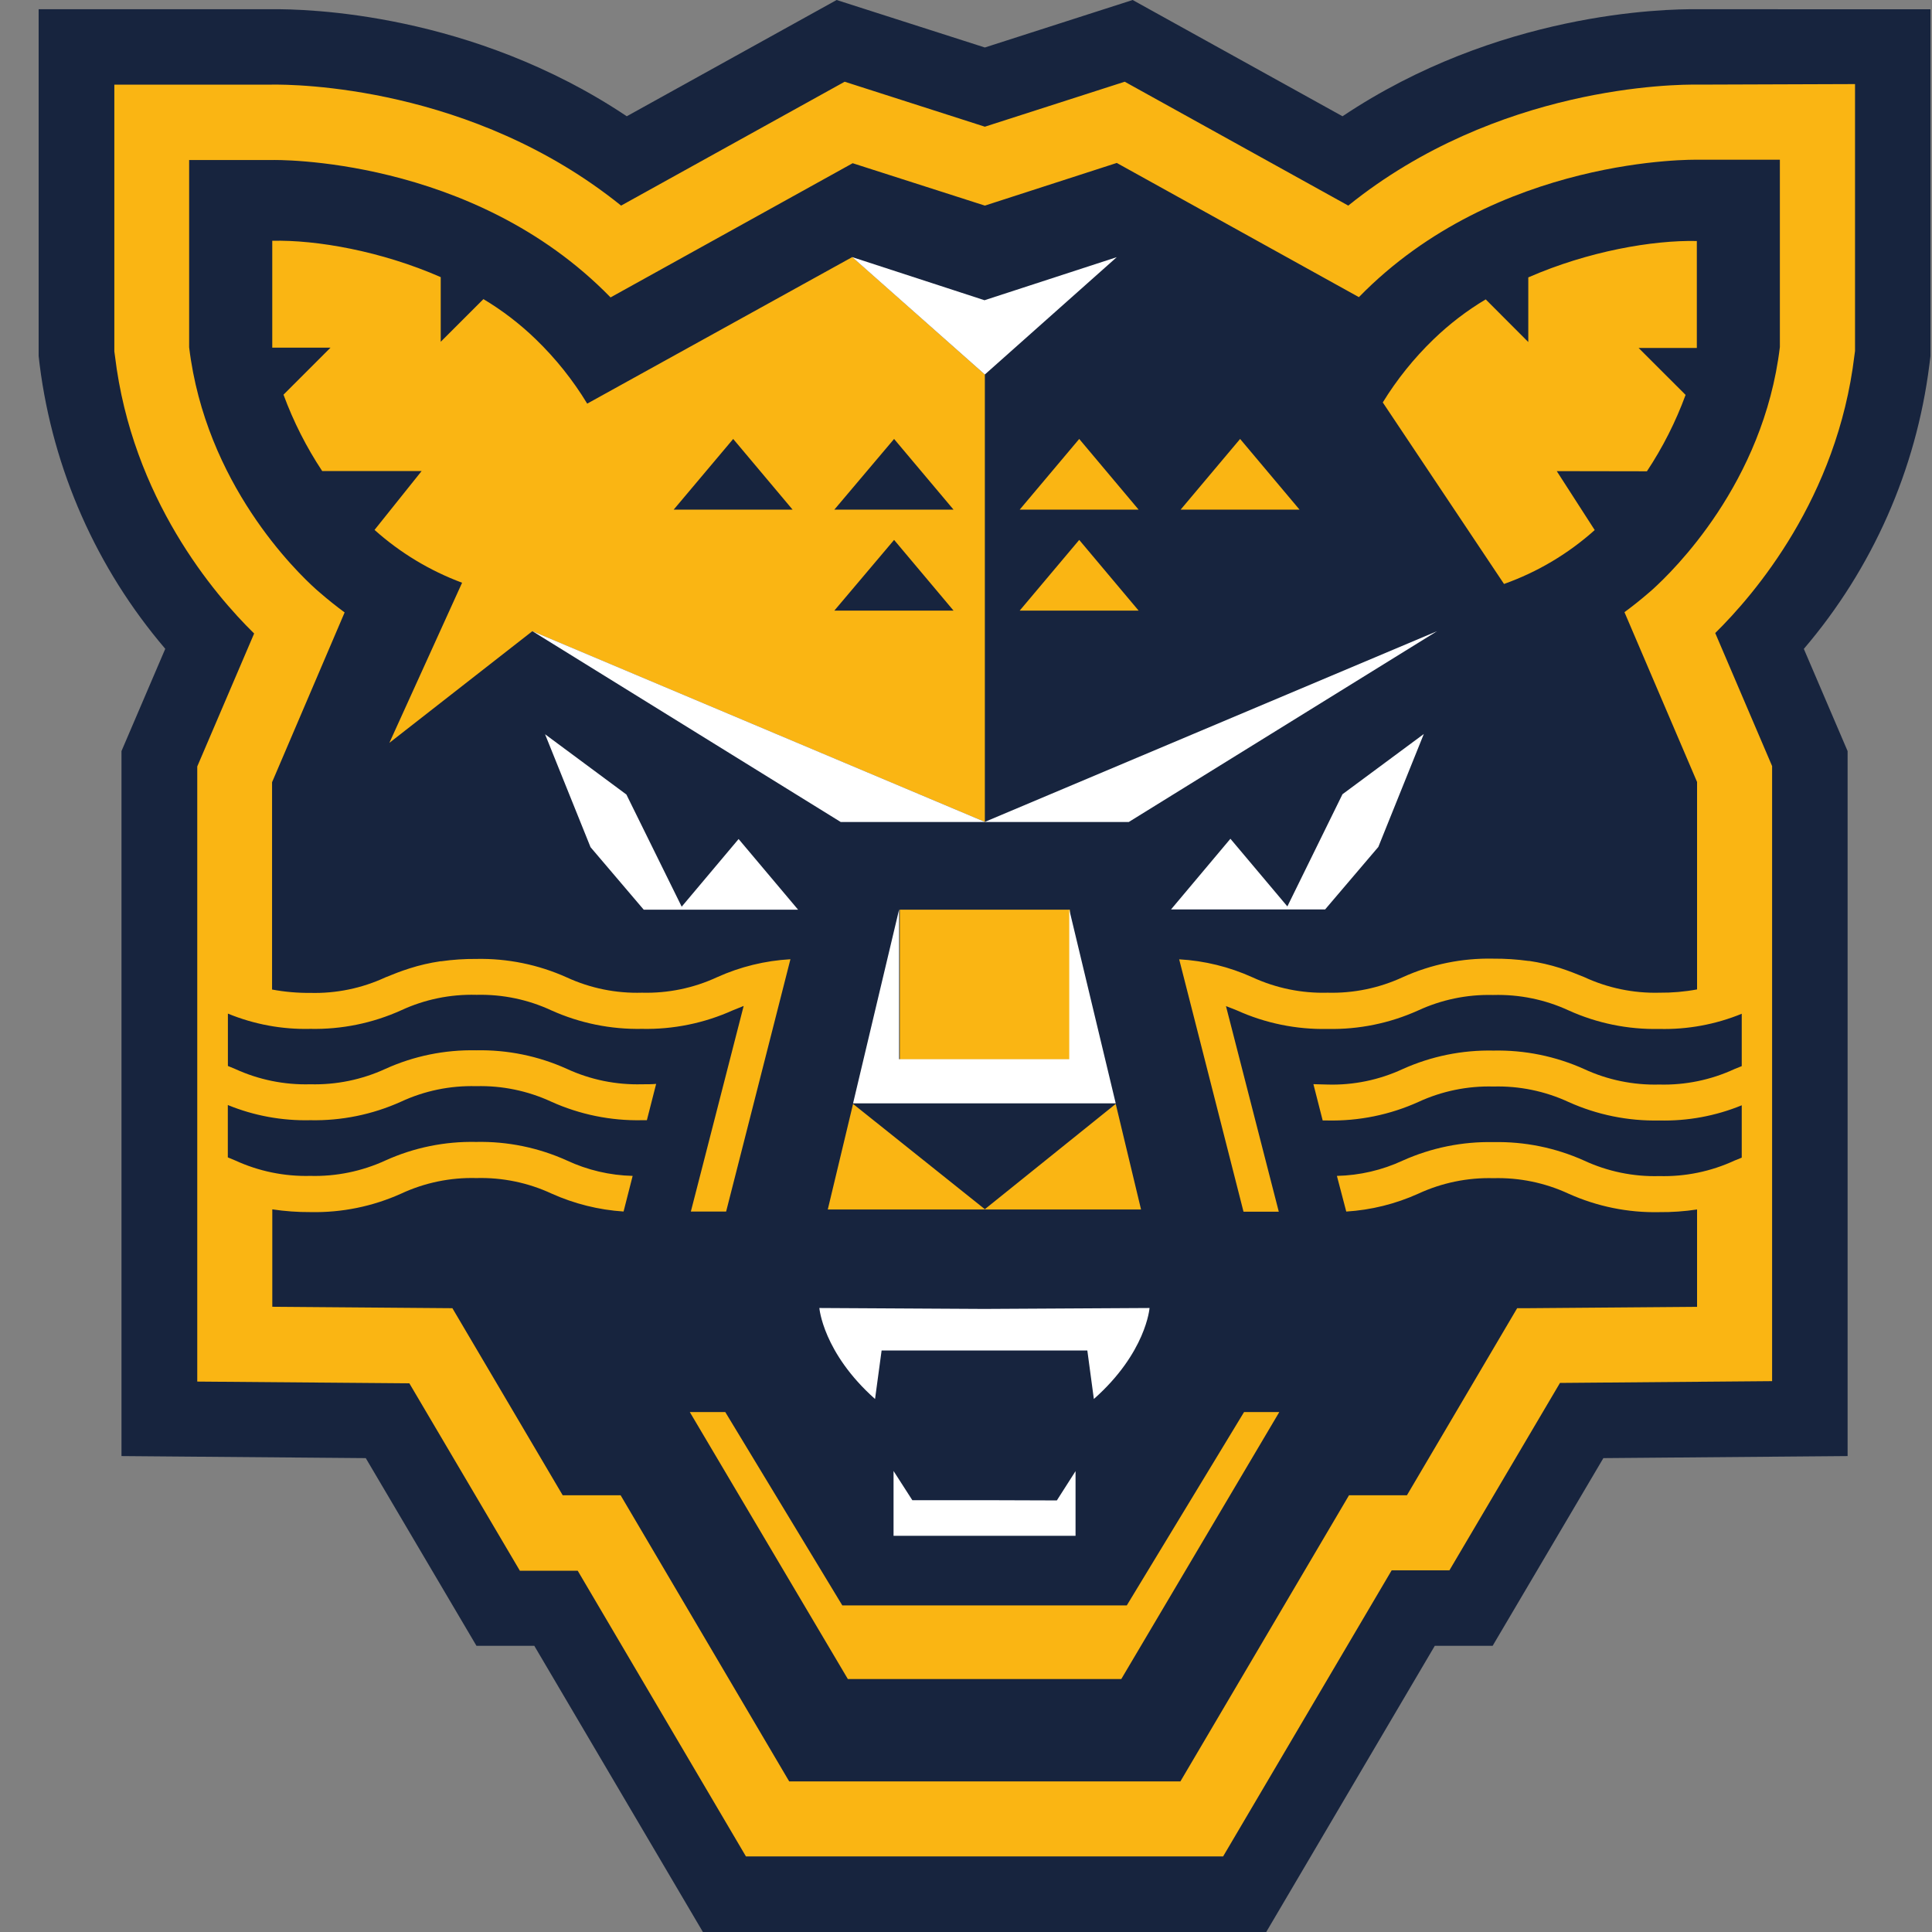 <?xml version="1.0" encoding="UTF-8"?>
<svg xmlns="http://www.w3.org/2000/svg" width="50" height="50" viewBox="0 0 50 50" fill="none">
  <rect x="0" y="0" width="50" height="50" fill="#808080" stroke="none"/>
  <path d="M43.947 0.239C43.029 0.227 38.754 0.327 34.744 3.009L29.313 0L25.488 1.229L21.652 0L16.221 3.009C12.213 0.329 7.938 0.227 7.019 0.239H1V9.214L1.027 9.446C1.372 12.159 2.501 14.712 4.277 16.791L3.144 19.438V37.683L9.466 37.736L12.331 42.594H13.828L18.191 50H32.77L37.132 42.594H38.629L41.495 37.736L47.816 37.683V19.439L46.683 16.793C48.459 14.714 49.588 12.162 49.931 9.45L49.96 9.216V0.24L43.947 0.239Z" fill="#17243E"></path>
  <path d="M43.937 2.19C43.371 2.181 38.751 2.212 34.893 5.321L29.108 2.115L25.488 3.279L21.86 2.115L16.074 5.321C12.219 2.215 7.606 2.181 7.032 2.19H2.959V9.094L2.975 9.211C3.418 12.898 5.554 15.392 6.577 16.395L5.105 19.836V35.755L10.594 35.8L13.454 40.65H14.951L19.305 48.044H31.654L36.016 40.64H37.511L40.372 35.79L45.862 35.744V19.826L44.39 16.383C45.406 15.382 47.549 12.887 47.992 9.201L48.008 9.084V2.176L43.937 2.19Z" fill="#FAB513"></path>
  <path d="M42.778 15.247C43.286 14.784 45.639 12.515 46.063 8.981V4.134H43.92C43.92 4.134 38.748 4.021 35.168 7.69L28.902 4.217L25.488 5.321L22.067 4.224L15.801 7.697C12.221 4.021 7.049 4.141 7.049 4.141H4.895V8.988C5.322 12.522 7.666 14.791 8.182 15.254L8.284 15.342C8.492 15.523 8.704 15.691 8.919 15.85L7.041 20.244V25.609C7.367 25.67 7.698 25.699 8.03 25.696C8.701 25.714 9.367 25.576 9.975 25.294C10.165 25.216 10.368 25.135 10.599 25.062C10.858 24.979 11.125 24.918 11.395 24.878H11.415C11.716 24.835 12.019 24.815 12.323 24.817C13.131 24.8 13.933 24.964 14.67 25.296C15.279 25.576 15.944 25.711 16.614 25.691C17.285 25.709 17.951 25.572 18.56 25.289C19.158 25.019 19.801 24.862 20.456 24.825L20.011 26.573L18.792 31.355H17.879L18.184 30.17L19.066 26.734L19.246 26.034C19.152 26.07 19.058 26.109 18.963 26.148C18.226 26.48 17.424 26.644 16.616 26.627C15.807 26.643 15.006 26.48 14.268 26.148C13.668 25.869 13.012 25.732 12.35 25.746H12.324C11.653 25.728 10.987 25.865 10.379 26.148C9.642 26.48 8.84 26.644 8.031 26.627C7.3 26.645 6.574 26.51 5.898 26.232V27.587L6.086 27.665C6.695 27.944 7.36 28.08 8.03 28.061C8.7 28.079 9.366 27.942 9.975 27.662C10.712 27.328 11.514 27.165 12.323 27.182C13.131 27.165 13.933 27.329 14.67 27.662C15.278 27.943 15.944 28.079 16.614 28.061C16.746 28.061 16.868 28.061 16.981 28.051L16.741 28.991H16.614C15.806 29.008 15.005 28.844 14.268 28.512C13.659 28.23 12.993 28.092 12.323 28.11C11.652 28.092 10.986 28.229 10.377 28.512C9.64 28.844 8.838 29.008 8.03 28.991C7.299 29.008 6.573 28.875 5.896 28.598V29.953L6.084 30.031C6.693 30.312 7.359 30.449 8.03 30.432C8.7 30.45 9.366 30.313 9.975 30.033C10.712 29.699 11.514 29.536 12.323 29.553C13.131 29.536 13.933 29.7 14.67 30.033C15.204 30.282 15.784 30.418 16.373 30.432L16.138 31.354C15.494 31.312 14.863 31.154 14.275 30.89C13.666 30.607 13 30.47 12.329 30.488C11.659 30.47 10.992 30.607 10.384 30.89C9.647 31.222 8.845 31.386 8.036 31.369C7.705 31.371 7.375 31.347 7.047 31.298V33.819L11.708 33.856L14.563 38.698H16.062L20.424 46.102H30.549L34.912 38.698H36.411L39.264 33.856H39.517L43.92 33.821V31.301C43.596 31.35 43.27 31.373 42.942 31.37C42.134 31.388 41.333 31.224 40.595 30.893C39.986 30.61 39.32 30.473 38.65 30.491C37.979 30.473 37.313 30.611 36.704 30.893C36.116 31.158 35.485 31.315 34.841 31.355L34.599 30.432C35.188 30.419 35.768 30.284 36.302 30.036C37.04 29.705 37.841 29.541 38.65 29.558C39.458 29.541 40.259 29.704 40.997 30.036C41.605 30.318 42.272 30.456 42.942 30.437C43.613 30.455 44.279 30.318 44.888 30.036L45.076 29.96V28.605C44.4 28.882 43.673 29.016 42.942 28.998C42.134 29.015 41.333 28.852 40.595 28.52C39.986 28.238 39.32 28.101 38.65 28.119C37.979 28.101 37.313 28.238 36.704 28.52C35.967 28.852 35.166 29.015 34.358 28.998H34.231L33.991 28.058C34.104 28.058 34.226 28.068 34.358 28.068C35.029 28.087 35.694 27.949 36.302 27.667C37.04 27.335 37.841 27.172 38.65 27.189C39.458 27.172 40.259 27.335 40.997 27.667C41.605 27.949 42.272 28.086 42.942 28.068C43.613 28.086 44.279 27.949 44.888 27.667L45.076 27.591V26.236C44.4 26.513 43.673 26.647 42.942 26.629C42.134 26.646 41.332 26.483 40.595 26.149C39.986 25.868 39.32 25.732 38.65 25.75H38.624C37.962 25.735 37.306 25.872 36.705 26.149C35.968 26.482 35.166 26.646 34.358 26.629C33.55 26.646 32.748 26.482 32.011 26.149C31.916 26.112 31.823 26.073 31.728 26.038L31.908 26.737L32.79 30.173L33.095 31.359H32.182L30.963 26.575L30.517 24.827C31.173 24.864 31.816 25.022 32.414 25.293C33.023 25.573 33.688 25.71 34.358 25.691C35.029 25.709 35.695 25.571 36.304 25.289C37.04 24.956 37.842 24.792 38.65 24.81C38.953 24.808 39.256 24.828 39.557 24.869H39.578C39.847 24.909 40.113 24.97 40.373 25.052C40.604 25.127 40.807 25.208 40.997 25.286C41.605 25.569 42.271 25.708 42.942 25.691C43.27 25.694 43.597 25.666 43.92 25.606V20.238L42.041 15.843C42.257 15.684 42.468 15.516 42.677 15.335L42.778 15.247ZM25.488 31.294L28.875 28.569L29.53 31.301H21.423L22.077 28.569L25.488 31.294ZM23.286 27.419V23.543H27.689V27.419H23.286ZM13.776 16.336L10.077 19.225L11.959 15.081C11.125 14.771 10.356 14.307 9.693 13.714L10.912 12.19H8.338C7.929 11.572 7.593 10.909 7.337 10.214L8.553 8.998H7.046V6.231C8.191 6.205 9.86 6.495 11.406 7.172V8.845L12.511 7.741C13.001 8.034 13.455 8.382 13.865 8.779C14.379 9.275 14.826 9.835 15.197 10.446L22.058 6.652L25.488 9.692V21.272L13.776 16.336ZM32.196 36.544H33.108L29.019 43.453H21.942L17.852 36.544H18.77L21.799 41.548H29.161L32.196 36.544ZM40.289 12.193L41.271 13.718C40.587 14.331 39.79 14.805 38.924 15.113L35.786 10.415C36.152 9.82 36.592 9.272 37.095 8.786C37.505 8.389 37.959 8.041 38.45 7.748L39.552 8.852V7.179C41.1 6.502 42.77 6.212 43.914 6.237V9.005H42.407L43.623 10.22C43.367 10.916 43.032 11.579 42.622 12.197L40.289 12.193ZM23.139 11.36L24.677 13.189H21.593L23.139 11.36ZM18.975 11.36L20.512 13.189H17.435L18.975 11.36ZM23.139 13.973L24.677 15.802H21.593L23.139 13.973Z" fill="#17243E"></path>
  <path d="M25.469 9.676L22.058 6.655L25.479 7.77L28.902 6.655L25.488 9.692L25.469 9.676ZM17.642 23.465L16.211 20.562L14.106 19.002L15.283 21.925L16.66 23.543H20.655L19.115 21.714L17.642 23.465ZM25.474 21.273H29.213L37.191 16.335L25.488 21.27L13.779 16.335L21.757 21.273H25.474ZM22.077 28.555H28.875L27.672 23.536V27.412H23.269V23.536L22.077 28.555ZM33.317 23.458L31.843 21.707L30.306 23.536H34.294L35.671 21.919L36.848 18.996L34.743 20.555L33.317 23.458ZM21.205 33.851C21.205 33.851 21.298 35.006 22.646 36.206L22.816 34.95H28.14L28.309 36.206C29.664 35.006 29.75 33.851 29.75 33.851L25.474 33.875L21.205 33.851ZM25.564 38.825H23.611L23.125 38.069V39.746H27.835V38.073L27.351 38.831L25.564 38.825Z" fill="white"></path>
  <path d="M29.467 13.189H26.39L27.93 11.36L29.467 13.189Z" fill="#FAB513"></path>
  <path d="M33.632 13.189H30.555L32.094 11.36L33.632 13.189Z" fill="#FAB513"></path>
  <path d="M29.467 15.802H26.39L27.93 13.973L29.467 15.802Z" fill="#FAB513"></path>
</svg>
